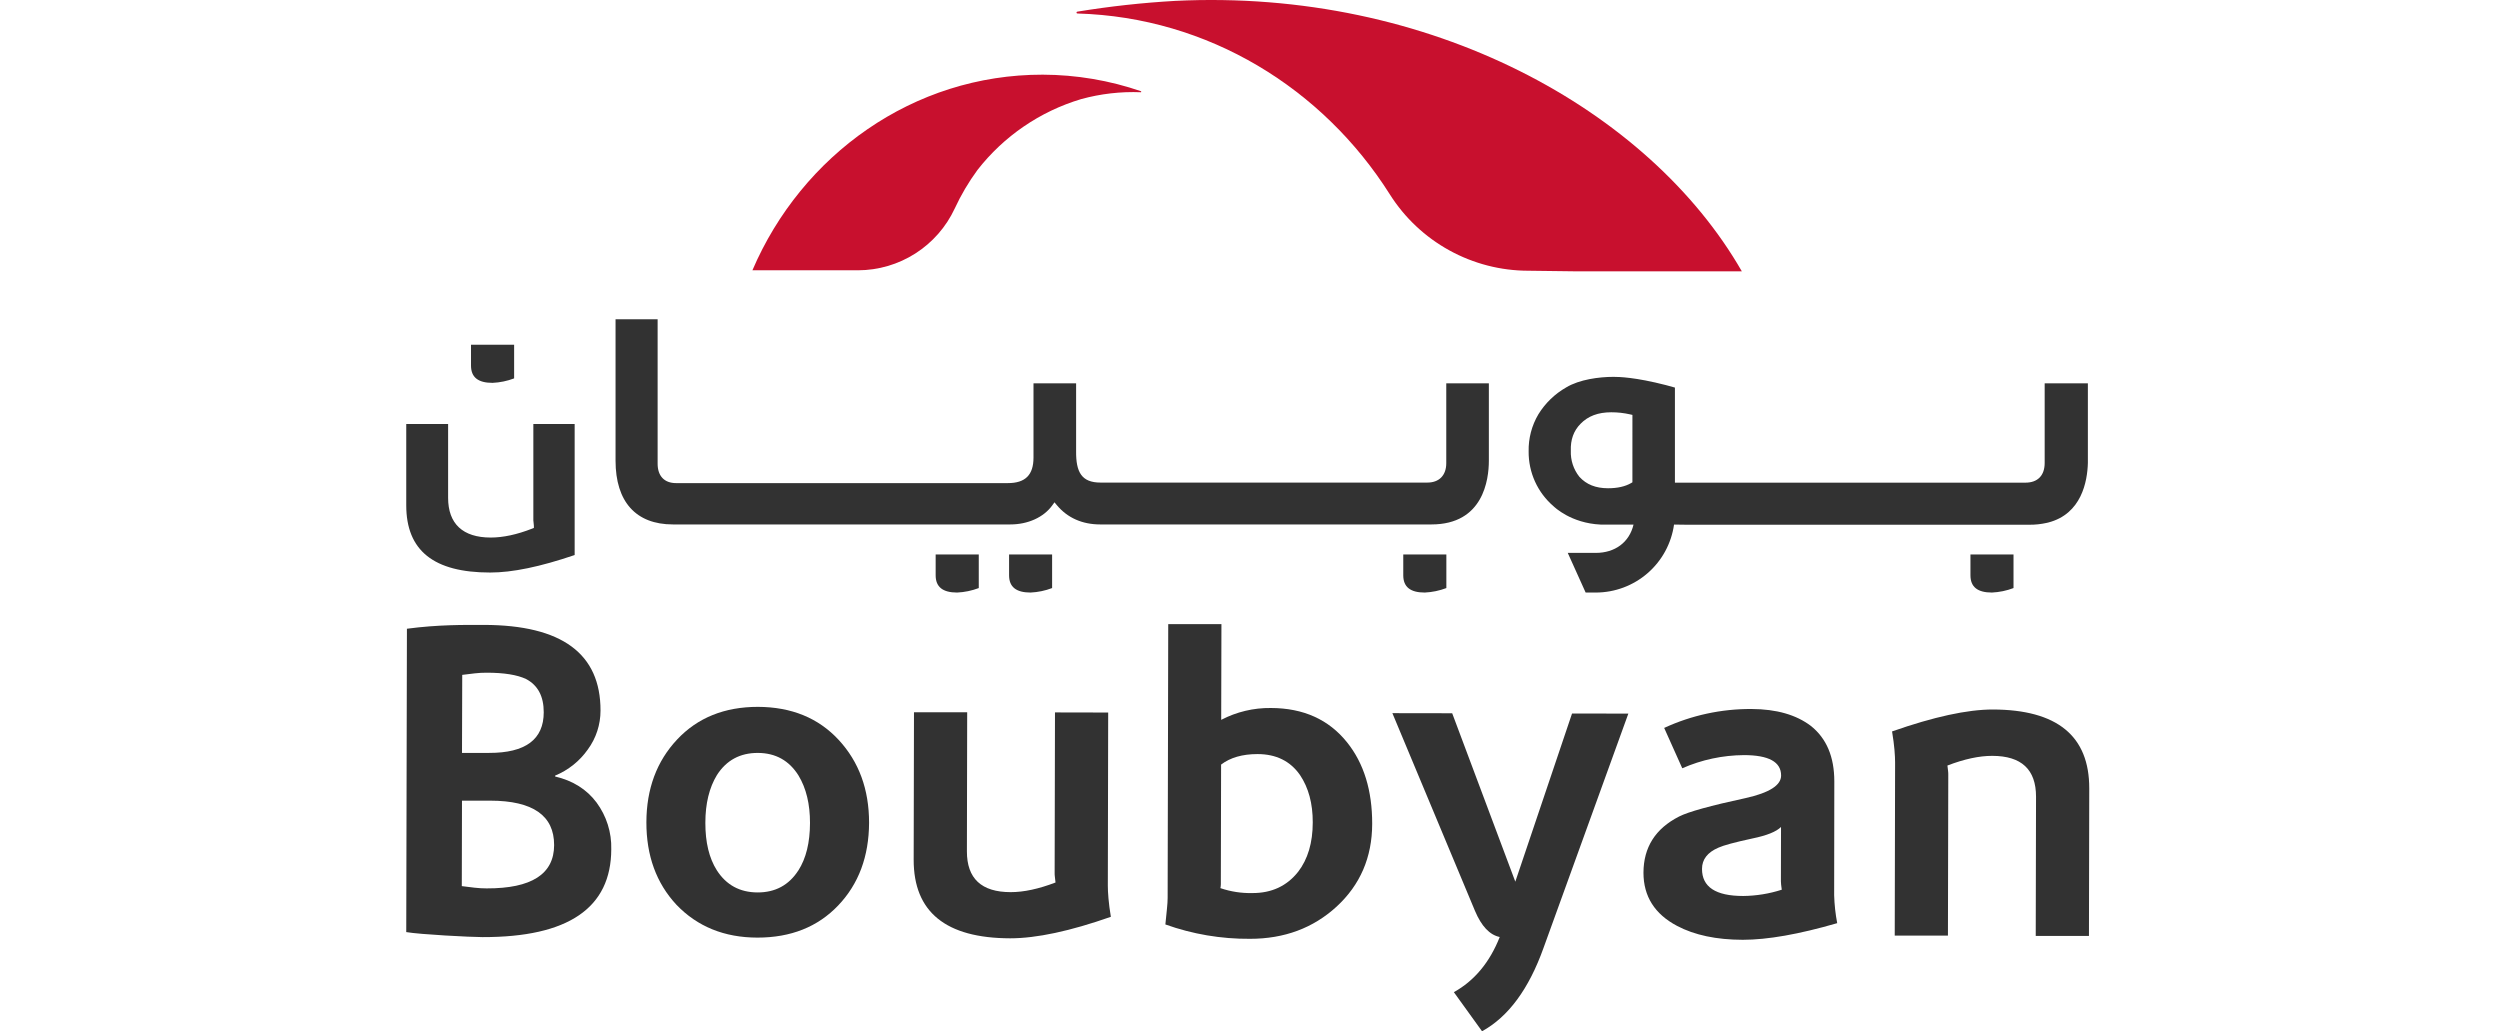 <svg width="160" height="66" viewBox="0 0 160 66" fill="none" xmlns="http://www.w3.org/2000/svg">
<rect x="0" y="0" width="160" height="66" fill="#808080" stroke="none"/>
<g clip-path="url(#clip0_182_1578)">
<rect width="160" height="66" fill="white"/>
<path d="M133.624 24.534H130.859V29.629C130.859 30.436 130.409 30.89 129.627 30.89H107.195V24.805C107.001 24.75 106.814 24.697 106.628 24.649C104.649 24.139 103.611 24.119 103.262 24.119C102.34 24.119 101.089 24.284 100.242 24.791C99.511 25.207 98.897 25.8 98.457 26.515C98.031 27.233 97.815 28.056 97.833 28.89C97.826 29.556 97.966 30.215 98.241 30.822C98.516 31.428 98.921 31.967 99.427 32.401C99.474 32.441 100.534 33.486 102.443 33.573H104.546C104.277 34.714 103.352 35.385 102.132 35.385H100.336L101.481 37.923H102.131C103.35 37.922 104.528 37.481 105.448 36.682C106.368 35.883 106.968 34.778 107.138 33.572L107.965 33.583H129.894C130.26 33.585 130.625 33.545 130.983 33.466L131.085 33.442C133.219 32.894 133.592 30.816 133.624 29.627C133.624 29.556 133.624 29.493 133.624 29.427V24.534ZM104.474 30.867L104.394 30.915C104.016 31.136 103.519 31.248 102.913 31.248C102.127 31.248 101.529 31.009 101.081 30.516C100.703 30.043 100.509 29.45 100.533 28.845C100.506 28.145 100.716 27.564 101.155 27.123C101.635 26.628 102.278 26.386 103.119 26.386C103.527 26.385 103.933 26.43 104.331 26.521L104.475 26.554L104.474 30.867Z" fill="#323232"/>
<path d="M31.52 24.503C31.994 24.482 32.461 24.385 32.904 24.217V22.065H30.144V23.395C30.144 24.143 30.594 24.503 31.52 24.503Z" fill="#323232"/>
<path d="M92.561 29.645C92.561 30.421 92.108 30.885 91.349 30.885H70.431C69.211 30.885 68.86 30.203 68.871 28.884V24.534H66.144V29.282C66.144 30.398 65.622 30.919 64.502 30.919H43.268C42.518 30.919 42.088 30.465 42.088 29.678V20.434H39.395V29.48C39.395 32.114 40.7 33.564 43.067 33.564H64.66C65.79 33.564 66.793 33.108 67.344 32.346L67.487 32.148L67.643 32.335C68.316 33.142 69.269 33.564 70.408 33.564H91.615C94.929 33.564 95.287 30.707 95.287 29.48V24.534H92.561V29.645Z" fill="#323232"/>
<path d="M34.134 33.308C34.135 33.338 34.139 33.368 34.144 33.397C34.158 33.482 34.167 33.568 34.169 33.654V33.788L34.047 33.836C33.086 34.212 32.197 34.403 31.407 34.403C29.622 34.403 28.679 33.524 28.679 31.86V27.138H26V32.339C26 35.238 27.757 36.642 31.372 36.642C32.794 36.642 34.563 36.275 36.778 35.522V27.138H34.134V33.308Z" fill="#323232"/>
<path d="M59.882 36.82C59.882 37.562 60.332 37.923 61.257 37.923C61.73 37.901 62.198 37.804 62.641 37.636V35.484H59.882V36.82Z" fill="#323232"/>
<path d="M64.581 36.82C64.581 37.562 65.031 37.923 65.956 37.923C66.428 37.901 66.893 37.804 67.335 37.636V35.484H64.581V36.82Z" fill="#323232"/>
<path d="M89.809 36.82C89.809 37.562 90.258 37.923 91.183 37.923C91.657 37.901 92.124 37.804 92.567 37.636V35.484H89.809V36.82Z" fill="#323232"/>
<path d="M126.109 36.82C126.109 37.562 126.559 37.923 127.484 37.923C127.956 37.901 128.423 37.804 128.865 37.636V35.484H126.109V36.82Z" fill="#323232"/>
<path d="M75.207 0.057C73.111 0.176 71.022 0.406 68.95 0.746C68.934 0.748 68.92 0.755 68.91 0.768C68.9 0.78 68.895 0.795 68.897 0.811C68.899 0.827 68.906 0.841 68.919 0.851C68.931 0.861 68.947 0.866 68.962 0.864C77.338 1.105 84.664 5.655 88.95 12.441C89.896 13.938 91.207 15.17 92.759 16.024C94.311 16.879 96.054 17.327 97.826 17.327L100.888 17.366H111.478C105.547 7.031 91.532 -0.748 75.207 0.057Z" fill="#C8102E"/>
<path d="M48.154 17.299H54.91C56.212 17.296 57.486 16.923 58.583 16.222C59.68 15.521 60.554 14.523 61.103 13.344C61.504 12.476 61.991 11.652 62.556 10.881C64.241 8.718 66.558 7.133 69.186 6.345C70.436 6 71.732 5.851 73.028 5.904L73.038 5.843C71.009 5.144 68.879 4.785 66.733 4.779C58.455 4.764 51.312 9.921 48.154 17.299Z" fill="#C8102E"/>
<path d="M35.529 49.696V49.638C36.369 49.291 37.094 48.713 37.618 47.97C38.149 47.247 38.434 46.374 38.433 45.477C38.439 41.831 35.955 40.004 30.982 39.994C29.695 39.994 28.063 39.971 26.043 40.239L26 59.654C26.889 59.807 30.123 59.974 30.879 59.975C36.366 59.986 39.114 58.111 39.121 54.351C39.149 53.276 38.817 52.224 38.178 51.359C37.547 50.517 36.664 49.962 35.529 49.696ZM29.583 43.192C29.866 43.154 30.136 43.122 30.391 43.094C30.64 43.066 30.892 43.052 31.143 43.053C32.259 43.053 33.1 43.188 33.668 43.457C34.423 43.855 34.8 44.564 34.799 45.585C34.799 47.324 33.632 48.191 31.298 48.186H29.568L29.583 43.192ZM31.145 56.857C30.888 56.857 30.632 56.842 30.377 56.813C30.113 56.785 29.839 56.752 29.555 56.712L29.567 51.242H31.383C34.107 51.248 35.467 52.196 35.464 54.086C35.46 55.941 34.02 56.865 31.145 56.857Z" fill="#323232"/>
<path d="M48.506 45.239C46.368 45.239 44.645 45.935 43.338 47.326C42.03 48.718 41.374 50.483 41.369 52.624C41.364 54.758 42.003 56.516 43.288 57.9C44.628 59.301 46.357 60.004 48.475 60.007C50.614 60.007 52.337 59.321 53.644 57.95C54.952 56.578 55.611 54.814 55.621 52.657C55.621 50.522 54.972 48.753 53.674 47.352C52.376 45.95 50.654 45.246 48.506 45.239ZM51.096 55.705C50.489 56.649 49.618 57.119 48.482 57.116C47.347 57.112 46.477 56.638 45.874 55.694C45.384 54.919 45.14 53.907 45.143 52.659C45.143 51.431 45.391 50.411 45.886 49.599C46.493 48.655 47.365 48.184 48.501 48.187C49.637 48.19 50.506 48.673 51.108 49.638C51.598 50.451 51.842 51.463 51.84 52.673C51.837 53.923 51.589 54.935 51.096 55.709V55.705Z" fill="#323232"/>
<path d="M70.901 56.685L70.924 45.602L67.519 45.595L67.497 55.884C67.497 55.942 67.497 56.018 67.511 56.111C67.524 56.204 67.534 56.328 67.553 56.48C66.475 56.892 65.519 57.098 64.685 57.097C62.812 57.097 61.878 56.226 61.882 54.484L61.9 45.583H58.495L58.475 55.022C58.469 58.366 60.528 60.043 64.651 60.052C66.334 60.052 68.482 59.593 71.095 58.676C71.02 58.222 70.97 57.831 70.942 57.499C70.913 57.167 70.9 56.892 70.901 56.685Z" fill="#323232"/>
<path d="M81.337 45.312C80.23 45.298 79.138 45.558 78.157 46.07L78.172 39.943H74.767L74.729 57.465C74.729 57.655 74.713 57.89 74.684 58.174C74.656 58.458 74.621 58.787 74.584 59.165C76.321 59.787 78.155 60.098 80.001 60.084C82.194 60.084 84.04 59.398 85.539 58.026C87.055 56.631 87.815 54.866 87.82 52.73C87.824 50.594 87.289 48.855 86.214 47.512C85.044 46.05 83.418 45.316 81.337 45.312ZM83.074 55.802C82.356 56.708 81.381 57.16 80.15 57.156C79.455 57.172 78.763 57.065 78.106 56.841C78.123 56.758 78.133 56.673 78.134 56.587V56.416L78.15 48.933C78.737 48.485 79.513 48.261 80.478 48.261C81.669 48.261 82.576 48.707 83.199 49.599C83.747 50.413 84.019 51.425 84.016 52.633C84.016 53.934 83.702 54.991 83.075 55.803L83.074 55.802Z" fill="#323232"/>
<path d="M117.396 50.007C117.396 48.438 116.897 47.257 115.899 46.461C114.956 45.744 113.689 45.382 112.1 45.376C110.169 45.364 108.259 45.778 106.507 46.587L107.665 49.169C108.909 48.622 110.252 48.336 111.611 48.327C113.2 48.327 113.993 48.763 113.991 49.635C113.991 50.258 113.234 50.739 111.72 51.077C109.466 51.563 108.046 51.957 107.46 52.258C105.946 53.03 105.186 54.228 105.182 55.853C105.182 57.366 105.9 58.502 107.336 59.259C108.451 59.848 109.85 60.143 111.534 60.147C113.123 60.147 115.138 59.792 117.581 59.082C117.468 58.493 117.403 57.895 117.386 57.296L117.396 50.007ZM111.564 57.343C109.803 57.343 108.925 56.765 108.929 55.608C108.929 55.004 109.279 54.551 109.98 54.25C110.303 54.101 111.031 53.904 112.167 53.659C113.076 53.472 113.682 53.228 113.985 52.926L113.978 56.401C113.978 56.472 113.983 56.544 113.991 56.614C114.001 56.7 114.014 56.809 114.033 56.941C113.235 57.199 112.402 57.334 111.564 57.343Z" fill="#323232"/>
<path d="M127.536 45.408C125.908 45.408 123.76 45.876 121.092 46.811C121.167 47.266 121.218 47.658 121.246 47.988C121.273 48.318 121.287 48.587 121.286 48.795L121.263 59.878H124.668L124.69 49.59C124.69 49.513 124.69 49.428 124.676 49.334C124.663 49.24 124.652 49.126 124.635 48.994C125.712 48.58 126.667 48.373 127.501 48.375C129.373 48.375 130.308 49.247 130.306 50.99L130.287 59.898H133.693L133.712 50.46C133.719 47.101 131.661 45.417 127.536 45.408Z" fill="#323232"/>
<path d="M96.98 56.427L92.94 45.648L89.112 45.642L94.397 58.292C94.812 59.279 95.341 59.837 95.983 59.968C95.341 61.59 94.363 62.767 93.047 63.498L94.851 66C96.535 65.076 97.848 63.294 98.79 60.654L104.214 45.671L100.611 45.664L96.98 56.427Z" fill="#323232"/>
</g>
<defs>
<clipPath id="clip0_182_1578">
<rect width="160" height="66" fill="white"/>
</clipPath>
</defs>
</svg>